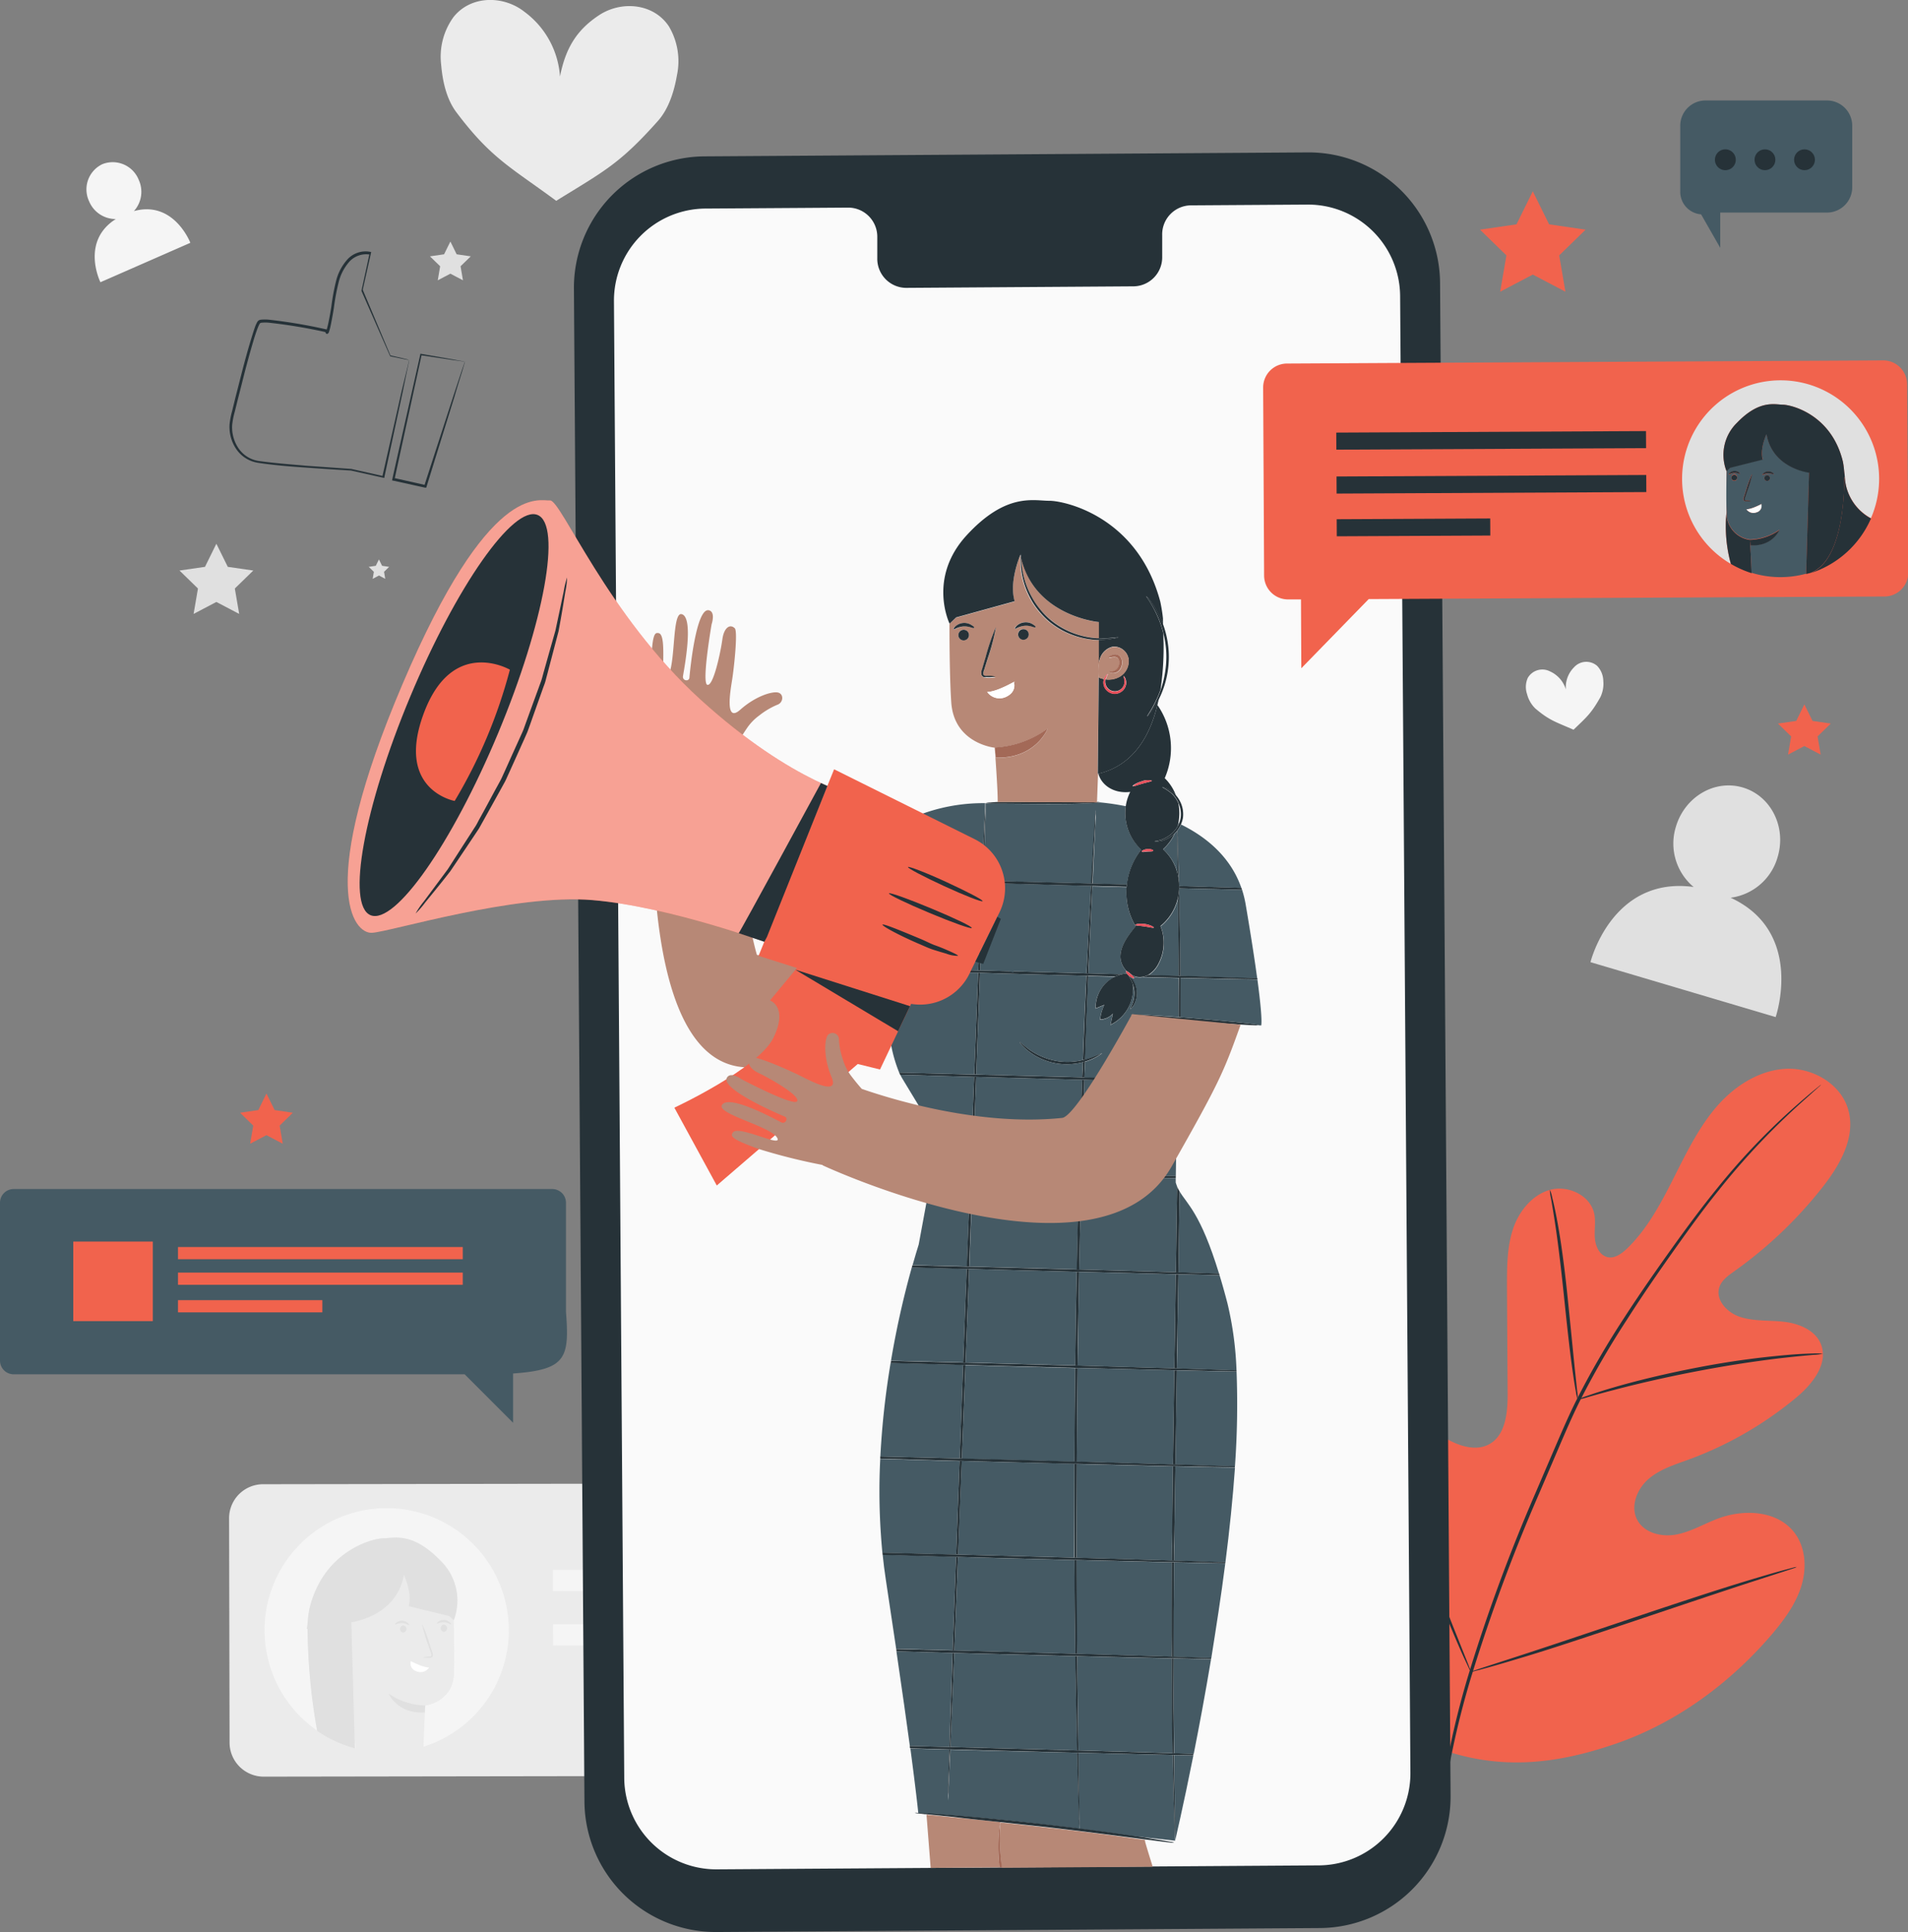 <svg xmlns="http://www.w3.org/2000/svg" viewBox="0 0 398.94 403.89"><rect x="0" y="0" width="398.94" height="403.89" fill="#808080" stroke="none"/><defs><style>.cls-1{fill:#ebebeb;}.cls-2{fill:#f5f5f5;}.cls-3{fill:#e0e0e0;}.cls-13,.cls-4{fill:#fff;}.cls-5{fill:#f1634d;}.cls-6{fill:#263238;}.cls-7{fill:#455a64;}.cls-8{fill:#fafafa;}.cls-9{fill:none;}.cls-10{fill:#b78876;}.cls-11{fill:#a36957;}.cls-12{fill:#e8505b;}.cls-13{opacity:0.4;}</style></defs><g id="Capa_2" data-name="Capa 2"><g id="Background_Complete" data-name="Background Complete"><path class="cls-1" d="M139.85,5.5c-3.21-4.83-9.93-5.4-14.6-2.32s-7,6.89-8.16,12.81A18.38,18.38,0,0,0,109.7,2.5C105.29-1,98.49-1,94.85,3.53a14.1,14.1,0,0,0-2.61,10c.3,3.53,1.14,7.22,3.17,9.92,7.25,9.65,11.35,11.49,20.89,18.53,10-6.18,13.25-7.7,21.25-16.68,2.25-2.52,3.4-6.12,4-9.61A14.24,14.24,0,0,0,139.85,5.5Z"></path><path class="cls-2" d="M28,44.13a6,6,0,0,0,1-6.55,5.86,5.86,0,0,0-7.6-3.26,5.84,5.84,0,0,0-2.76,7.78,6,6,0,0,0,5.57,3.69C16.77,50.51,21,59,21,59L39.8,50.76S36.37,41.83,28,44.13Z"></path><path class="cls-3" d="M361.86,187.67a11.81,11.81,0,0,0,9.83-8.53c1.86-6.27-1.4-12.76-7.28-14.51s-12.14,1.93-14,8.2a11.84,11.84,0,0,0,3.7,12.59c-17.11-2.31-21.56,15.72-21.56,15.72l38.72,11.48S377.4,194.86,361.86,187.67Z"></path><path class="cls-1" d="M214.71,317.15a7.1,7.1,0,0,0-7.12-7.1L55,310.28a7.11,7.11,0,0,0-7.1,7.12L48,364.31a7.13,7.13,0,0,0,7.12,7.1l132.55-.2L205.25,389l0-17.83h2.45a7.11,7.11,0,0,0,7.1-7.12Z"></path><path class="cls-2" d="M74.24,365.46l.16.05-.3-5Z"></path><path class="cls-2" d="M80.81,315.28a25.52,25.52,0,0,0-14.46,46.53,124.76,124.76,0,0,1-2-21.28l-.13,0c0-.41.11-1,.17-1.7h0a23.5,23.5,0,0,1,.31-2.39c2.9-12.33,13.36-14.82,15.44-14.86,2.23,0,6.1-1.37,11.9,4.59a11.59,11.59,0,0,1,2.81,12.53l0,0c.11,4,.18,8.44.07,11.21-.24,5.89-6,6.62-6,6.62s-.28,5.06-.36,8.62a25.53,25.53,0,0,0-7.72-49.87Z"></path><path class="cls-1" d="M88.8,358c-5.75.35-7.55-3.93-7.55-3.93a14,14,0,0,0,7.64,2.48s5.77-.73,6-6.62c.11-2.77,0-7.25-.07-11.21l-1-.87-8.43-2.06c.62-2.34-.41-5.2-1-6.53l0-.05c-1.51,8.84-11,9.93-11,9.93l.64,21.39.3,5a26.09,26.09,0,0,0,6.48.82,25.72,25.72,0,0,0,7.65-1.18c.08-3.56.36-8.62.36-8.62ZM84.35,341.3a.76.76,0,0,1,0-1.51.76.76,0,0,1,0,1.51Zm8.5-.16a.76.76,0,0,1,0-1.51.76.76,0,0,1,0,1.51ZM91.68,339a1.94,1.94,0,0,1,1.17-.34,2,2,0,0,1,1.14.44c.24.21.32.4.28.45s-.65-.37-1.44-.4-1.37.38-1.46.27S91.43,339.18,91.68,339Zm-3.45.44a29.82,29.82,0,0,1,1.6,4.24c.19.59.37,1.15.55,1.68a1.34,1.34,0,0,1,.09.85.54.54,0,0,1-.34.31,1.42,1.42,0,0,1-.34,0,4.45,4.45,0,0,1-1.3-.05,5.18,5.18,0,0,1,1.29-.19c.2,0,.39-.05.43-.2a1.16,1.16,0,0,0-.13-.65l-.57-1.67A29.47,29.47,0,0,1,88.23,339.43Zm1.51,9.16a2.17,2.17,0,0,1-2.61.81,1.72,1.72,0,0,1-1.24-2.09C85.09,346.78,88.13,348.62,89.74,348.59Zm-6.81-9.43a1.85,1.85,0,0,1,1.17-.34,1.89,1.89,0,0,1,1.14.44c.24.21.32.4.27.44s-.64-.36-1.43-.39-1.38.37-1.46.27S82.67,339.35,82.93,339.16Z"></path><path class="cls-3" d="M92.82,339.63a.76.76,0,0,0,0,1.51.76.76,0,0,0,0-1.51Z"></path><path class="cls-3" d="M92.83,339.14c.79,0,1.34.5,1.44.4s0-.24-.28-.45a2,2,0,0,0-1.14-.44,1.94,1.94,0,0,0-1.17.34c-.25.19-.35.37-.31.42S92,339.1,92.83,339.14Z"></path><path class="cls-3" d="M84.32,339.79a.76.76,0,0,0,0,1.51.76.76,0,0,0,0-1.51Z"></path><path class="cls-3" d="M84.08,339.31c.79,0,1.34.49,1.43.39s0-.23-.27-.44a1.89,1.89,0,0,0-1.14-.44,1.85,1.85,0,0,0-1.17.34c-.26.19-.36.37-.31.42S83.29,339.27,84.08,339.31Z"></path><path class="cls-3" d="M90.08,345.45a1.16,1.16,0,0,1,.13.65c0,.15-.23.18-.43.2a5.18,5.18,0,0,0-1.29.19,4.45,4.45,0,0,0,1.3.05,1.42,1.42,0,0,0,.34,0,.54.54,0,0,0,.34-.31,1.34,1.34,0,0,0-.09-.85c-.18-.53-.36-1.09-.55-1.68a29.82,29.82,0,0,0-1.6-4.24,29.47,29.47,0,0,0,1.28,4.35Z"></path><path class="cls-4" d="M87.13,349.4a2.17,2.17,0,0,0,2.61-.81c-1.61,0-4.65-1.81-3.85-1.28A1.72,1.72,0,0,0,87.13,349.4Z"></path><path class="cls-3" d="M81.25,354.05s1.8,4.28,7.55,3.93l.09-1.45A14,14,0,0,1,81.25,354.05Z"></path><path class="cls-3" d="M73.46,339.12s9.44-1.09,11-9.93l0,.05c.58,1.33,1.61,4.19,1,6.53l8.43,2.06,1,.87,0,0A11.59,11.59,0,0,0,92,326.19c-5.8-6-9.67-4.63-11.9-4.59-2.08,0-12.54,2.53-15.44,14.86a23.5,23.5,0,0,0-.31,2.39h0c-.06.66-.12,1.29-.17,1.7l.13,0a124.76,124.76,0,0,0,2,21.28,25.27,25.27,0,0,0,7.89,3.65l-.14-4.95Z"></path><rect class="cls-2" x="115.64" y="328.12" width="80.21" height="4.42" transform="translate(311.98 660.43) rotate(179.91)"></rect><rect class="cls-2" x="115.65" y="339.49" width="80.21" height="4.42" transform="translate(312.03 683.16) rotate(179.91)"></rect><rect class="cls-2" x="156.13" y="350.51" width="39.76" height="4.42" transform="translate(352.54 705.18) rotate(179.91)"></rect><path class="cls-2" d="M333.94,139.2a3.45,3.45,0,0,0-4.82.29,5.87,5.87,0,0,0-1.71,4.66,6.06,6.06,0,0,0-3.31-3.79,3.51,3.51,0,0,0-4.67,1.38,4.63,4.63,0,0,0-.14,3.36,6.39,6.39,0,0,0,1.72,3c3,2.57,4.43,2.87,8,4.45,2.78-2.68,3.69-3.39,5.62-6.83a6.38,6.38,0,0,0,.6-3.35A4.64,4.64,0,0,0,333.94,139.2Z"></path><polygon class="cls-3" points="94.17 50.49 95.48 53.16 98.43 53.59 96.3 55.66 96.8 58.6 94.17 57.21 91.53 58.6 92.03 55.66 89.9 53.59 92.85 53.16 94.17 50.49"></polygon><polygon class="cls-3" points="45.24 113.67 47.63 118.5 52.96 119.27 49.1 123.03 50.01 128.34 45.24 125.84 40.48 128.34 41.39 123.03 37.53 119.27 42.86 118.5 45.24 113.67"></polygon><polygon class="cls-3" points="79.23 116.95 79.89 118.28 81.36 118.5 80.3 119.54 80.55 121.01 79.23 120.31 77.92 121.01 78.17 119.54 77.1 118.5 78.57 118.28 79.23 116.95"></polygon></g><g id="Plant"><path class="cls-5" d="M300.73,365.52c-20.6-14.39-25.27-41.1-24.46-65.11.14-4-.3-8.23,1.6-11.75s6.36-5.92,9.95-4.23c3,1.4,4.27,4.86,5.94,7.73a23.32,23.32,0,0,0,9.4,9c2.55,1.33,5.71,2.14,8.23.75,3.45-1.91,3.86-6.69,3.84-10.67q-.08-11.15-.14-22.29c0-4,0-8.06,1.2-11.84s4-7.3,7.77-8.36,8.48,1.12,9.28,5c.34,1.62,0,3.3.12,5s.88,3.48,2.45,4,3.19-.67,4.38-1.83c4.11-4,6.9-9.21,9.51-14.37S355,236,358.68,231.63s8.9-7.86,14.61-8.19,11.79,3.2,13.23,8.81-1.83,11.32-5.4,15.87a88.91,88.91,0,0,1-18.53,17.66c-1.25.89-2.62,1.85-3.1,3.33-.86,2.66,1.66,5.3,4.28,6.17,3,1,6.2.68,9.3,1.05s6.48,1.73,7.66,4.67c1.63,4.08-1.78,8.35-5.13,11.14a76.22,76.22,0,0,1-22.56,13c-2.93,1.07-6,2-8.38,4.07s-3.8,5.65-2.37,8.45,5.1,3.71,8.17,3.14,5.82-2.24,8.75-3.34c5.48-2.07,12.55-1.69,16.06,3.05,2.31,3.11,2.51,7.44,1.34,11.15s-3.53,6.91-6,9.85c-8.78,10.3-20,18.6-32.73,23s-24.48,5.6-37.11,1"></path><path class="cls-6" d="M300.41,383.33a174.84,174.84,0,0,1,6.52-32.86A358.12,358.12,0,0,1,321.1,312q2.14-5,4.24-9.89c1.4-3.24,2.78-6.45,4.33-9.52a180.41,180.41,0,0,1,9.91-17.08c3.42-5.28,6.85-10.17,10.1-14.71s6.37-8.72,9.37-12.4a140.3,140.3,0,0,1,15.43-16.32c2-1.78,3.54-3.1,4.62-4l1.23-1a3.11,3.11,0,0,1,.43-.32,2.44,2.44,0,0,1-.39.38l-1.18,1.05c-1,.93-2.58,2.29-4.52,4.1a150.24,150.24,0,0,0-15.22,16.43c-3,3.69-6.05,7.88-9.28,12.43s-6.63,9.45-10,14.73a180.49,180.49,0,0,0-9.84,17c-1.53,3.05-2.9,6.24-4.3,9.49l-4.23,9.89a364.28,364.28,0,0,0-14.21,38.36,177.76,177.76,0,0,0-6.64,32.71"></path><path class="cls-6" d="M329.88,292.58a8.74,8.74,0,0,1-.39-1.7c-.21-1.11-.46-2.71-.74-4.69-.56-4-1.15-9.48-1.78-15.56s-1.3-11.56-1.92-15.51c-.31-2-.57-3.57-.77-4.67a7.81,7.81,0,0,1-.22-1.73,7.47,7.47,0,0,1,.5,1.67c.28,1.08.63,2.67,1,4.64.75,3.94,1.51,9.44,2.14,15.52s1.15,11.43,1.57,15.57c.2,1.87.37,3.45.5,4.71A7.93,7.93,0,0,1,329.88,292.58Z"></path><path class="cls-6" d="M381.13,283a11.45,11.45,0,0,1-2,.24c-1.32.12-3.22.28-5.57.55-4.69.51-11.15,1.43-18.23,2.77s-13.44,2.84-18,4.05c-2.29.59-4.13,1.12-5.4,1.48a12,12,0,0,1-2,.49,11.29,11.29,0,0,1,1.92-.77c1.25-.44,3.07-1.05,5.35-1.71,4.54-1.34,10.9-2.92,18-4.27a179.09,179.09,0,0,1,18.33-2.56c2.35-.21,4.27-.29,5.59-.32A10.64,10.64,0,0,1,381.13,283Z"></path><path class="cls-6" d="M307.56,349.53a2.39,2.39,0,0,1-.36-.63c-.23-.5-.52-1.11-.87-1.85-.76-1.61-1.79-4-3-6.91-2.47-5.88-5.63-14.09-9-23.21s-6.44-17.35-8.79-23.27l-2.8-7-.75-1.91a2.67,2.67,0,0,1-.22-.69,2.24,2.24,0,0,1,.35.63l.88,1.85c.75,1.61,1.78,4,3,6.91,2.47,5.87,5.63,14.09,9,23.21s6.44,17.35,8.79,23.27l2.8,7,.75,1.91A3.3,3.3,0,0,1,307.56,349.53Z"></path><path class="cls-6" d="M375.66,327.58a3,3,0,0,1-.67.28l-2,.66-7.3,2.36c-6.15,2-14.63,4.86-24,8s-17.87,6-24.07,7.82c-3.1.94-5.62,1.67-7.37,2.14l-2,.53a2.74,2.74,0,0,1-.71.14,2.34,2.34,0,0,1,.67-.28l2-.66,7.29-2.37c6.16-2,14.63-4.85,24-8s17.87-5.95,24.07-7.82c3.1-.93,5.62-1.67,7.37-2.14l2-.53A2.44,2.44,0,0,1,375.66,327.58Z"></path></g><g id="Icons"><path class="cls-7" d="M387.28,26.26V39.15a5.29,5.29,0,0,1-5.3,5.29h-22.3v7.37l-4-7h0a4.72,4.72,0,0,1-4.36-4.7V26.26A5.29,5.29,0,0,1,356.61,21H382A5.29,5.29,0,0,1,387.28,26.26Z"></path><circle class="cls-6" cx="377.3" cy="33.4" r="2.18"></circle><circle class="cls-6" cx="369.03" cy="33.4" r="2.18"></circle><path class="cls-6" d="M358.57,33.4a2.18,2.18,0,1,0,2.18-2.18A2.18,2.18,0,0,0,358.57,33.4Z"></path><path class="cls-6" d="M85.56,75.25a2,2,0,0,1-.07.42c-.06.31-.15.73-.26,1.26-.24,1.15-.58,2.78-1,4.87-.92,4.28-2.24,10.39-3.85,17.89l0,.19-.19,0L73.4,98.37h0c-3-.18-6-.38-9.28-.61s-6.61-.47-10.09-1A6.72,6.72,0,0,1,49.48,94,8.25,8.25,0,0,1,48,88.69a15.72,15.72,0,0,1,.54-2.78c.22-.91.45-1.83.67-2.75.47-1.83.94-3.69,1.42-5.56.56-2.15,1.14-4.28,1.77-6.37.31-1,.63-2.08,1-3.09.09-.25.23-.51.35-.76a1.42,1.42,0,0,1,.34-.4,1.46,1.46,0,0,1,.48-.15,9,9,0,0,1,1.64,0,109.67,109.67,0,0,1,12.12,2.05l.17,0,0,.19a.68.68,0,0,0,0,.14v0s0,0-.13-.08-.15.07-.15,0l0,0s0-.09.06-.15a6.55,6.55,0,0,0,.19-.67c.12-.46.22-.93.31-1.4.19-.94.35-1.88.5-2.8a45.13,45.13,0,0,1,1-5.42,10.53,10.53,0,0,1,2.5-4.61,5.17,5.17,0,0,1,4.65-1.43l.19.05-.05.19c-.63,2.82-1.21,5.39-1.74,7.76v-.11l5.79,13.74-.06,0,3,.7.7.18.22.06a1.15,1.15,0,0,1-.25,0l-.73-.14-2.92-.6h0l0,0-6-13.66,0,0v-.06c.52-2.37,1.08-4.94,1.69-7.77l.14.24a4.78,4.78,0,0,0-4.25,1.35,10.07,10.07,0,0,0-2.35,4.43,45.51,45.51,0,0,0-1,5.36c-.15.93-.31,1.87-.5,2.82-.09.47-.19,1-.3,1.43-.07.24-.13.48-.22.73,0,.06,0,.12-.08.19a.62.62,0,0,1-.08.12.32.32,0,0,1-.28.14c-.24-.06-.22-.16-.26-.21a1.12,1.12,0,0,1-.05-.13l0-.22.19.22a110.68,110.68,0,0,0-12-2,8.66,8.66,0,0,0-1.53,0,1,1,0,0,0-.29.08,1.92,1.92,0,0,0-.16.21,7.45,7.45,0,0,0-.32.7c-.39,1-.71,2-1,3-.62,2.08-1.19,4.2-1.76,6.35q-.7,2.8-1.41,5.56c-.23.92-.45,1.83-.68,2.74a16.6,16.6,0,0,0-.53,2.69,7.82,7.82,0,0,0,1.37,5,6.23,6.23,0,0,0,4.26,2.59c3.43.48,6.82.71,10,1l9.27.65h0l6.71,1.51-.23.15c1.68-7.43,3.06-13.5,4-17.73L85.14,77c.13-.55.23-1,.3-1.29A4,4,0,0,1,85.56,75.25Z"></path><path class="cls-6" d="M97.17,75.58a4.3,4.3,0,0,1-.67-.07l-1.84-.25-6.69-1,.2-.13c-1.36,6.24-3.32,15.22-5.49,25.19l-.19.89-.2-.31L89,101.41l-.3.17c2.39-7.39,4.49-13.84,6-18.51l1.81-5.47c.21-.61.38-1.1.51-1.49a3.7,3.7,0,0,1,.2-.53,2.91,2.91,0,0,1-.13.49l-.42,1.44c-.41,1.34-1,3.18-1.66,5.46-1.47,4.73-3.5,11.27-5.82,18.76l-.07.22-.23,0-6.66-1.47-.26-.05.06-.26.19-.88c2.24-10,4.25-18.92,5.65-25.16l0-.16.16,0,6.78,1.19,1.78.33A3.88,3.88,0,0,1,97.17,75.58Z"></path></g><g id="Stars"><polygon class="cls-5" points="320.49 39.99 323.9 46.9 331.53 48.01 326.01 53.39 327.31 60.98 320.49 57.4 313.67 60.98 314.97 53.39 309.45 48.01 317.08 46.9 320.49 39.99"></polygon><polygon class="cls-5" points="377.27 147.25 378.98 150.71 382.79 151.26 380.03 153.95 380.68 157.75 377.27 155.96 373.86 157.75 374.51 153.95 371.75 151.26 375.57 150.71 377.27 147.25"></polygon><polygon class="cls-5" points="55.71 228.6 57.42 232.06 61.23 232.62 58.47 235.31 59.12 239.1 55.71 237.31 52.3 239.1 52.95 235.31 50.2 232.62 54.01 232.06 55.71 228.6"></polygon></g><g id="Character"><path class="cls-6" d="M276,403.06l-126.14.83A27.47,27.47,0,0,1,122.2,376.6L120,60.36a27.47,27.47,0,0,1,27.29-27.67l126.15-.83A27.48,27.48,0,0,1,301.1,59.14l2.2,316.25A27.49,27.49,0,0,1,276,403.06Z"></path><path class="cls-8" d="M273.38,42.77l-24.46.16A6.07,6.07,0,0,0,243,49.18l0,4.44a6.07,6.07,0,0,1-5.9,6.24l-47.67.32a6.08,6.08,0,0,1-6-6.17l0-4.44a6.09,6.09,0,0,0-6-6.17l-8.6.06-21.4.14A19.25,19.25,0,0,0,128.37,63l2.15,308.68a19.24,19.24,0,0,0,19.37,19.11l125.89-.83a19.25,19.25,0,0,0,19.12-19.38L292.75,61.88A19.25,19.25,0,0,0,273.38,42.77Z"></path><path class="cls-9" d="M236.32,165.55c-3.58.42-6.06-1.53-6.66-3.81l-.07,0-.22,5.91a2,2,0,0,1,.63.07h0a51,51,0,0,1,5.38.8A9.73,9.73,0,0,1,236.32,165.55Z"></path><path class="cls-9" d="M246.84,170.9a5.56,5.56,0,0,0-.43-3l0-.07a10.47,10.47,0,0,1,0,4.21l.14,0A5.12,5.12,0,0,0,246.84,170.9Z"></path><path class="cls-9" d="M243.25,132.5l0,.6a59.08,59.08,0,0,1-.6,11.05,21.2,21.2,0,0,0,1.17-7A20.06,20.06,0,0,0,243.25,132.5Z"></path><path class="cls-10" d="M237.64,384l1.77.26v-.1l-2.52-.28Z"></path><path class="cls-10" d="M209,390.38c0-.24-.06-.51-.08-.74a37.93,37.93,0,0,1-.07-6.43,16.39,16.39,0,0,1,.2-1.74c.05-.29.09-.48.11-.56-3.74-.4-7.12-.74-9.88-1l-5.56-.56.87,11.14Z"></path><path class="cls-10" d="M218.43,382c-3.26-.38-6.38-.72-9.28-1,0,.19-.06,1-.09,2.3a46.46,46.46,0,0,0,.29,6.37c0,.25.08.53.11.79l31.56-.21c-.94-3-1.51-4.89-1.6-5.3a2.28,2.28,0,0,1,0-.31l-1.81-.24C232.69,383.68,225.92,382.81,218.43,382Z"></path><path class="cls-11" d="M209.06,383.22c0-1.31.11-2.11.09-2.3h0c0,.08-.06.27-.11.56a16.39,16.39,0,0,0-.2,1.74,37.93,37.93,0,0,0,.07,6.43c0,.23.06.5.08.74h.51c0-.26-.08-.54-.11-.79A46.46,46.46,0,0,1,209.06,383.22Z"></path><path class="cls-10" d="M169.46,202.06l-5.07-5.77.49-.49c-3.68,2.83-6.42,4.56-6.67,3.66-4.43-16.17-3.89-37-3.47-45,.43-.7.91-1.46,1.49-2.31a10.64,10.64,0,0,1,2.47-2.54,16.24,16.24,0,0,1,3.78-2.26c1.29-.41,1.46-2.15.31-2.54s-4.74.65-8,3.55-2.1-3.8-1.71-6.25,1.22-10.07.56-10.76c-1-1-2.27-.15-2.6,2.3s-1.83,9.75-3.12,9.52.87-12.67.87-12.67.89-2.6-.59-2.92c-2.66-.57-3.95,12.8-4.05,14.07-.06.89-1.47.69-1.35-.26s2.42-12.37-.28-13c-2.08-.47-1.17,11-3,13.12s.2-8.78-1.8-9.15c-.75-.13-1.33-.13-1.57,6.28a140.72,140.72,0,0,0,1,15.42c-1.27,17.61-3.21,71.47,21,69,9.93-1,17.12-4.46,22.3-8.49l-10.79-12.25Z"></path><path class="cls-7" d="M225.64,265.39c7.47.21,14.33.4,20.21.58.09-6.15.18-12.15.27-17.94a8,8,0,0,1-.29-.83v-.9c-5.82-.13-12.5-.3-19.73-.48C225.94,252.12,225.78,258.66,225.64,265.39Z"></path><path class="cls-7" d="M215,245.53l-11.6-.32c-.23,6.31-.47,12.85-.72,19.56l10.69.28,11.79.32q.19-10.1.48-19.56Z"></path><path class="cls-7" d="M245,346.69c-5.49-.11-12.22-.27-19.76-.46,0,1.72,0,3.4.05,5,.08,5.54.15,10.46.21,14.69,7.49.21,14.2.41,19.7.58-.05-3.76-.14-8-.16-12.75C245,351.52,245,349.15,245,346.69Z"></path><path class="cls-7" d="M245.62,376.47c0,2.67.06,4.74.08,6.18,0,.69,0,1.22,0,1.6s0,.55,0,.55,1.68-7.06,3.82-17.82l-4-.08C245.51,370.62,245.57,373.84,245.62,376.47Z"></path><path class="cls-7" d="M245.4,353.77c0,4.72.06,9,.09,12.76l4.1.14c1.14-5.74,2.41-12.51,3.63-19.81l-7.83-.16C245.39,349.15,245.39,351.52,245.4,353.77Z"></path><path class="cls-7" d="M245.6,382.65c0-1.43-.11-3.51-.19-6.17s-.16-5.86-.21-9.59l-19.71-.46c0,2.91.08,5.48.11,7.66,0,2.68.07,4.77.09,6.21,0,.69,0,1.23,0,1.62,0,.17,0,.3,0,.39,4.25.54,8.06,1.07,11.19,1.53l2.52.28,6.29.68s0-.18,0-.55S245.63,383.34,245.6,382.65Z"></path><path class="cls-7" d="M254.89,266.26c-3.87-12.67-6.71-14.56-8.26-17.21-.07,5.48-.15,11.14-.24,16.94Z"></path><path class="cls-7" d="M224.8,286l-13.13-.34-9.8-.27c-.26,6.74-.52,13.28-.76,19.56l8.92.23,14.62.4C224.67,299.23,224.72,292.69,224.8,286Z"></path><path class="cls-7" d="M246.18,278.87c0,2.42-.07,4.82-.11,7.21,5,.15,9.29.29,12.47.4a71,71,0,0,0-1.89-14c-.57-2.19-1.12-4.14-1.66-5.9l-8.61-.19Q246.29,272.54,246.18,278.87Z"></path><path class="cls-7" d="M225.12,265.88l-11.8-.31-10.69-.29q-.12,3.23-.24,6.49-.25,6.64-.5,13.07l9.8.26,13.11.35q.06-4.72.13-9.58Q225,270.82,225.12,265.88Z"></path><path class="cls-7" d="M245.53,286.46c-5.83-.13-12.7-.3-20.22-.49-.08,6.73-.13,13.28-.16,19.59,7.52.21,14.35.41,20.09.59C245.32,299.8,245.42,293.22,245.53,286.46Z"></path><path class="cls-7" d="M245.84,266.39l-20.21-.5q-.09,4.94-.18,10c0,3.24-.09,6.43-.13,9.59l20.22.59q.06-3.57.12-7.2Q245.75,272.53,245.84,266.39Z"></path><path class="cls-7" d="M246.24,175.07c0,1.43.1,3.51.18,6.17,0,.92.06,1.93.09,3,0,.33,0,.67.05,1l13,.39c-2.24-6.44-7.24-10.61-12.62-13.27a6.1,6.1,0,0,1-.76,1.27C246.19,174,246.21,174.47,246.24,175.07Z"></path><path class="cls-7" d="M246.13,175.07c0-.56,0-1,0-1.37a2.23,2.23,0,0,1-.19.24l-.29.29a10,10,0,0,1-2.45,3.32,10.16,10.16,0,0,1,3.06,5.17c0-.5,0-1,0-1.48C246.18,178.58,246.15,176.5,246.13,175.07Z"></path><path class="cls-7" d="M204.52,203.38l-17.39-.49q-.34,2.94-.7,6c-.2,1.81-.4,3.6-.59,5.36a30.07,30.07,0,0,0,2.18,10l15.68.38C204,217,204.27,209.84,204.52,203.38Z"></path><path class="cls-7" d="M227.57,203.49l7,.2a7.62,7.62,0,0,1,1.05-.16c-.16-.24-.23-.43-.16-.48s.08,0,.14,0a4.41,4.41,0,0,1-1.33-3c0-2.37,1.64-4.47,3.19-6.4a13.76,13.76,0,0,1-1.9-8.18l-7.15-.19c-.2,4.36-.44,9.49-.71,15.3C227.65,201.5,227.61,202.49,227.57,203.49Z"></path><path class="cls-7" d="M216.63,225.48l-12.53-.34c-.22,6.2-.46,12.74-.71,19.56L215,245l10.63.29c.2-6.84.41-13.38.64-19.56Z"></path><path class="cls-7" d="M246.35,172.06a6,6,0,0,1-.17.67,5.38,5.38,0,0,0,.31-.64Z"></path><path class="cls-7" d="M221.33,222.38a13.14,13.14,0,0,1-6.2-2.57,9.72,9.72,0,0,1-1.5-1.38,2.15,2.15,0,0,1-.45-.6c.07-.06.78.73,2.17,1.69a14.2,14.2,0,0,0,6.05,2.35,13.84,13.84,0,0,0,5-.27c.24-6.32.49-12.22.74-17.61L215,203.67l-10.1-.27c-.23,6.45-.5,13.57-.78,21.23l12.52.33,9.64.26c0-1.07.08-2.12.12-3.16A13.37,13.37,0,0,1,221.33,222.38Z"></path><path class="cls-7" d="M246.55,185.89c0,1.58.06,3.28.09,5.12.05,3.8.14,8.14.16,12.93v.11c6.79.2,12.32.38,16.07.52-.49-3.64-1.25-8.63-2.41-15.46a22.3,22.3,0,0,0-.76-3.1l-13.14-.31C246.56,185.77,246.55,185.83,246.55,185.89Z"></path><path class="cls-7" d="M246.44,212.62c0-2.84,0-5.57,0-8.16l-7.62-.18a3.39,3.39,0,0,1-1,0l-.76,0c.07.09.11.16.08.21s-.26,0-.54-.09a1.21,1.21,0,0,1,0,.18,2.66,2.66,0,0,1,.27.35,5,5,0,0,1,.81,2.53,5,5,0,0,1-.59,2.6,2.9,2.9,0,0,1-.47.66c-.14.14-.22.2-.25.18s0-.13.08-.3.19-.4.31-.69a6.18,6.18,0,0,0,.4-2.42,6,6,0,0,0-.33-1.7,8.36,8.36,0,0,1-4.66,8.49l.5-2.34a3.67,3.67,0,0,1-2.68,1.23,9.62,9.62,0,0,1,.88-3.05l-1.81.73a7.23,7.23,0,0,1,1.94-5.09,7.07,7.07,0,0,1,2.21-1.57l-5.7-.14c-.22,5.35-.45,11.21-.67,17.49l1-.3c1.59-.56,2.49-1.14,2.53-1.06s-.18.2-.58.46a11,11,0,0,1-1.82.94,11.34,11.34,0,0,1-1.13.4c0,1.09-.08,2.19-.11,3.31,7,.19,13.6.38,19.37.55l.17-12.67h0c-5.68-.51-9.85-1-9.84-1.08S240.72,212.17,246.44,212.62Z"></path><path class="cls-7" d="M246.85,212.66l3,.24c7.38.62,13.35,1.24,13.34,1.38a2.41,2.41,0,0,1-.76,0l1.26.1s.41-.72-.78-9.6c-3.76-.06-9.3-.18-16.11-.33C246.83,207.07,246.84,209.8,246.85,212.66Z"></path><path class="cls-7" d="M204.92,202.88l10.09.27,12.17.33c0-1,.1-2,.14-3,.28-5.81.55-10.94.79-15.29l-4.56-.12-18-.49c-.13,3.77-.28,8.06-.44,12.8C205.06,199.18,205,201,204.92,202.88Z"></path><path class="cls-7" d="M189.46,183.74c4.67.11,10,.23,15.84.38.15-3.57.28-6.68.39-9.24s.21-4.7.28-6.12l0-.86a37.51,37.51,0,0,0-14.89,2.91c-.27,2.08-.61,4.77-1,8C189.9,180.32,189.68,182,189.46,183.74Z"></path><path class="cls-7" d="M203.68,225.13l-15.44-.45a8.68,8.68,0,0,0,.46.85l7.48,12.36-1.22,6.6,8,.2C203.19,237.87,203.44,231.33,203.68,225.13Z"></path><path class="cls-7" d="M226.12,245.31c7.23.2,13.91.39,19.73.57l.26-19.65-19.39-.48C226.51,231.93,226.31,238.47,226.12,245.31Z"></path><path class="cls-7" d="M201.87,271.75q.13-3.27.25-6.48l-11.47-.33a188.2,188.2,0,0,0-4.35,19.51l15.09.38Q201.63,278.4,201.87,271.75Z"></path><path class="cls-7" d="M235.38,168.54a51,51,0,0,0-5.38-.8,3.75,3.75,0,0,1-.94.12c-.6,0-1.48.09-2.57.13-2.16.07-5.16.1-8.47.09l-8.47-.06c-2,0-3.23,0-3.46-.09,0,.24,0,.52,0,.83,0,1.42-.1,3.48-.18,6.13s-.19,5.66-.32,9.24l18,.46,4.57.12c.15-2.65.29-5,.41-7,.17-2.68.3-4.76.39-6.2,0-.69.09-1.23.11-1.61s.06-.55.06-.55,0,.19,0,.55,0,.92-.07,1.62c-.06,1.44-.16,3.52-.29,6.2-.09,2-.2,4.36-.32,7l7.19.2a14.23,14.23,0,0,1,3-7.3A10.46,10.46,0,0,1,235.38,168.54Z"></path><path class="cls-7" d="M246.43,204c0-4.8-.05-9.13-.08-12.94,0-1.19,0-2.32,0-3.4a10.58,10.58,0,0,1-3.67,6,9.36,9.36,0,0,1-.47,7.95,5.63,5.63,0,0,1-2.08,2.25l6.33.19Z"></path><path class="cls-7" d="M199.26,379.53c4.93.39,11.73,1,19.23,1.9,2.49.29,4.9.58,7.19.87,0-.09,0-.21,0-.38,0-.39,0-.92-.06-1.62,0-1.44-.11-3.53-.19-6.21-.07-2.17-.13-4.75-.2-7.67L207.42,366l-8.72-.24c0,1-.08,2-.12,2.91-.12,2.64-.22,4.7-.28,6.12,0,.69-.07,1.22-.09,1.6s0,.54,0,.54a4.64,4.64,0,0,1,0-.55c0-.37,0-.91,0-1.59.05-1.42.11-3.48.19-6.13,0-.89.06-1.88.1-2.9l-8.15-.23C191.66,375.42,192,379,192,379l1.06.11.36,0C194.8,379.18,196.8,379.33,199.26,379.53Z"></path><path class="cls-7" d="M202.9,245.2l-8-.23-2.81,15.2c-.34,1.08-.78,2.54-1.28,4.3l11.36.29C202.4,258.05,202.66,251.51,202.9,245.2Z"></path><path class="cls-7" d="M245.49,326.62c-.06,7.06-.1,13.68-.1,19.72l7.88.27c1-6.31,2.06-13,2.92-19.77C253.48,326.79,249.85,326.72,245.49,326.62Z"></path><path class="cls-7" d="M198.49,365.21c.17-5,.39-11.48.65-19.12l0-.54-11.71-.33c1.23,8.35,2.14,14.83,2.81,19.78Z"></path><path class="cls-7" d="M245,326.61c-5.62-.12-12.39-.28-19.91-.47,0,7.05,0,13.61.11,19.6l19.76.59C245,340.29,245,333.67,245,326.61Z"></path><path class="cls-7" d="M199.92,325c.22-6.14.47-12.69.72-19.55l-16.59-.47a133.86,133.86,0,0,0,.45,19.64Z"></path><path class="cls-7" d="M199.18,345c.22-5.89.46-12.45.72-19.55L184.55,325c.18,1.73.39,3.46.66,5.19.81,5.37,1.53,10.17,2.17,14.5Z"></path><path class="cls-7" d="M208.37,325.71l-8.06-.22c-.27,7.1-.53,13.66-.76,19.55l7.18.19,18.1.5c-.08-6-.14-12.55-.17-19.6Z"></path><path class="cls-7" d="M224.84,346.22l-18.12-.47-7.19-.19c0,.18,0,.36,0,.54-.31,7.64-.58,14.09-.79,19.11l8.71.23,17.76.49c-.09-4.22-.19-9.13-.28-14.68C224.89,349.63,224.86,347.94,224.84,346.22Z"></path><path class="cls-7" d="M246.06,286.47c-.1,6.76-.2,13.34-.29,19.69,5.17.16,9.42.3,12.44.42a181.53,181.53,0,0,0,.34-19.85C255.37,286.68,251.12,286.59,246.06,286.47Z"></path><path class="cls-7" d="M245.76,306.55c-.07,4.65-.14,9.18-.2,13.55,0,2.09,0,4.13-.06,6.15l10.72.36c.85-6.64,1.54-13.34,2-19.81C255.17,306.75,250.93,306.66,245.76,306.55Z"></path><path class="cls-7" d="M224.64,306,210,305.66l-8.93-.24c-.27,6.86-.52,13.41-.76,19.55l8,.22,16.27.44C224.63,319.44,224.62,312.88,224.64,306Z"></path><path class="cls-7" d="M200.66,304.9c.23-6.28.47-12.82.71-19.56l-15.15-.43a172.49,172.49,0,0,0-2.15,19.57Z"></path><path class="cls-7" d="M245.23,306.54c-5.73-.13-12.56-.29-20.09-.48,0,6.84,0,13.39,0,19.59,7.53.21,14.3.41,19.92.59,0-2,0-4.06.05-6.15C245.12,315.72,245.17,311.19,245.23,306.54Z"></path><path class="cls-7" d="M189,183.73c.24-1.77.47-3.45.69-5,.44-3.14.83-5.78,1.14-7.82a27.25,27.25,0,0,0-9.6,7q-2.61,3-4.9,5.54Z"></path><path class="cls-7" d="M185.92,208.83q.35-3,.69-6c-6.84-.2-12.63-.39-16.9-.53l10.79,12.25.94,1.08,4.2-4.4C185.73,210.46,185.82,209.65,185.92,208.83Z"></path><path class="cls-7" d="M169.46,202.06c4.3.08,10.21.21,17.2.37.81-6.76,1.61-13,2.32-18.3-5.25-.16-9.62-.31-12.82-.42-5.83,6.49-9.94,10.72-11.28,12.09l-.49.49Z"></path><path class="cls-7" d="M187.18,202.44l17.36.43c.07-1.87.15-3.71.21-5.46.2-4.74.38-9,.53-12.8l-15.87-.47C188.74,189.46,188,195.68,187.18,202.44Z"></path><path class="cls-6" d="M225.31,286h-.51c-.08,6.73-.13,13.27-.15,19.58l.5,0C225.18,299.25,225.23,292.7,225.31,286Z"></path><path class="cls-6" d="M226.4,222.06c0,1-.08,2.09-.12,3.16l.46,0c0-1.12.07-2.22.11-3.31Z"></path><path class="cls-6" d="M226.26,225.74c-.23,6.18-.44,12.72-.64,19.56h.5c.19-6.84.39-13.38.6-19.56Z"></path><path class="cls-6" d="M225.61,245.81q-.27,9.45-.48,19.56l.51,0c.14-6.73.3-13.27.47-19.57Z"></path><path class="cls-6" d="M229,171.52c0-.7.05-1.23.07-1.62s0-.55,0-.55,0,.19-.06.55-.06.92-.11,1.61c-.09,1.44-.22,3.52-.39,6.2-.12,2-.26,4.35-.41,7h.29c.12-2.64.23-5,.32-7C228.87,175,229,173,229,171.52Z"></path><path class="cls-6" d="M227.18,203.48h.39c0-1,.08-2,.12-3,.27-5.81.51-10.94.71-15.3h-.29c-.24,4.35-.51,9.48-.79,15.29C227.28,201.49,227.23,202.48,227.18,203.48Z"></path><path class="cls-6" d="M225.63,265.89h-.51q-.1,4.94-.19,10-.08,4.86-.13,9.58l.52,0c0-3.16.08-6.35.13-9.59S225.57,269.18,225.63,265.89Z"></path><path class="cls-6" d="M226.42,221.6l.45-.11c.22-6.28.45-12.14.67-17.49h-.38C226.91,209.38,226.66,215.28,226.42,221.6Z"></path><path class="cls-6" d="M225.14,306.06l-.5,0c0,6.84,0,13.4,0,19.59l.46,0C225.1,319.45,225.11,312.9,225.14,306.06Z"></path><path class="cls-6" d="M224.66,326.13c0,7.05.09,13.61.17,19.6h.4c-.06-6-.1-12.55-.11-19.6Z"></path><path class="cls-6" d="M225.69,380.3c0-1.44-.05-3.53-.09-6.21,0-2.18-.06-4.75-.11-7.66h-.29c.07,2.92.13,5.5.2,7.67.08,2.68.15,4.77.19,6.21,0,.7,0,1.23.06,1.62,0,.17,0,.29,0,.38h0c0-.09,0-.22,0-.39C225.7,381.53,225.7,381,225.69,380.3Z"></path><path class="cls-6" d="M225.23,346.23h-.39c0,1.72,0,3.41.07,5,.09,5.55.19,10.46.28,14.68h.3c-.06-4.23-.13-9.15-.21-14.69C225.26,349.63,225.25,348,225.23,346.23Z"></path><path class="cls-6" d="M246.39,266c.09-5.8.17-11.46.24-16.94a7.47,7.47,0,0,1-.51-1c-.09,5.79-.18,11.79-.27,17.94Z"></path><path class="cls-6" d="M246.38,266.4h-.54q-.09,6.14-.18,12.47-.06,3.63-.12,7.2l.53,0c0-2.39.07-4.79.11-7.21Q246.29,272.54,246.38,266.4Z"></path><path class="cls-6" d="M246.43,204V204h.37v-.11c0-4.79-.11-9.13-.16-12.93,0-1.84-.06-3.54-.09-5.12a11.1,11.1,0,0,1-.23,1.72c0,1.08,0,2.21,0,3.4C246.38,194.82,246.44,199.15,246.43,204Z"></path><path class="cls-6" d="M246.44,212.62l.41,0c0-2.86,0-5.59,0-8.19h-.37C246.44,207.05,246.45,209.78,246.44,212.62Z"></path><path class="cls-6" d="M246.24,175.07c0-.6-.05-1.08-.06-1.45l-.06.08c0,.35,0,.81,0,1.37,0,1.43.05,3.51.09,6.17,0,.47,0,1,0,1.48a11.08,11.08,0,0,1,.26,1.51c0-1.06-.06-2.07-.09-3C246.34,178.58,246.28,176.5,246.24,175.07Z"></path><path class="cls-6" d="M246.06,286.47h-.53c-.11,6.76-.21,13.34-.29,19.69h.53C245.86,299.81,246,293.23,246.06,286.47Z"></path><path class="cls-6" d="M245.7,382.65c0-1.44,0-3.51-.08-6.18s-.11-5.85-.13-9.57h-.29c.05,3.73.13,6.95.21,9.59s.15,4.74.19,6.17c0,.69.05,1.22.06,1.6s0,.55,0,.55,0-.18,0-.55S245.71,383.34,245.7,382.65Z"></path><path class="cls-6" d="M245.49,326.62H245c0,7.06-.06,13.68,0,19.72h.4C245.39,340.3,245.43,333.68,245.49,326.62Z"></path><path class="cls-6" d="M245.39,346.7H245c0,2.46,0,4.83,0,7.08,0,4.72.11,9,.16,12.75h.3c0-3.76-.1-8-.09-12.76C245.39,351.52,245.39,349.15,245.39,346.7Z"></path><path class="cls-6" d="M245.76,306.55h-.53c-.06,4.65-.11,9.18-.15,13.55,0,2.09,0,4.13-.05,6.15h.47c0-2,0-4.06.06-6.15C245.62,315.73,245.69,311.2,245.76,306.55Z"></path><path class="cls-6" d="M201.87,285.35h-.5c-.24,6.74-.48,13.28-.71,19.56h.45C201.35,298.63,201.61,292.09,201.87,285.35Z"></path><path class="cls-6" d="M204.54,202.87h.38c.07-1.87.14-3.7.2-5.46.16-4.74.31-9,.44-12.8h-.28c-.15,3.77-.33,8.06-.53,12.8C204.69,199.16,204.61,201,204.54,202.87Z"></path><path class="cls-6" d="M202.9,245.2c-.24,6.31-.5,12.85-.76,19.56h.51c.25-6.71.49-13.25.72-19.56Z"></path><path class="cls-6" d="M203.68,225.13c-.24,6.2-.49,12.74-.76,19.56h.47c.25-6.82.49-13.36.71-19.56Z"></path><path class="cls-6" d="M205.69,174.88c-.11,2.56-.24,5.67-.39,9.24h.27c.13-3.58.23-6.68.32-9.24s.14-4.71.18-6.13c0-.31,0-.59,0-.83l-.05,0h0l0,.86C205.9,170.18,205.81,172.24,205.69,174.88Z"></path><path class="cls-6" d="M204.52,203.38c-.25,6.46-.52,13.58-.82,21.24h.42c.28-7.66.55-14.78.78-21.23Z"></path><path class="cls-6" d="M202.63,265.28h-.51q-.12,3.21-.25,6.48-.24,6.64-.48,13.08h.5q.24-6.43.5-13.07Q202.51,268.5,202.63,265.28Z"></path><path class="cls-6" d="M199.53,345.56h-.37l0,.54c-.26,7.64-.48,14.09-.65,19.12h.23c.21-5,.48-11.47.79-19.11C199.52,345.92,199.53,345.74,199.53,345.56Z"></path><path class="cls-6" d="M199.9,325.48c-.26,7.1-.5,13.66-.72,19.55h.37c.23-5.89.49-12.45.76-19.55Z"></path><path class="cls-6" d="M200.64,305.41c-.25,6.86-.5,13.41-.72,19.55h.41c.24-6.14.49-12.69.76-19.55Z"></path><path class="cls-6" d="M198.38,368.62c-.08,2.65-.14,4.71-.19,6.13,0,.68,0,1.22,0,1.59a4.64,4.64,0,0,0,0,.55s0-.19,0-.54,0-.91.09-1.6c.06-1.42.16-3.48.28-6.12,0-.9.08-1.88.12-2.91h-.22C198.44,366.74,198.41,367.73,198.38,368.62Z"></path><path class="cls-6" d="M189,183.73h.42c.22-1.76.44-3.42.64-5,.41-3.2.75-5.89,1-8l-.25.1c-.31,2-.7,4.68-1.14,7.82C189.51,180.28,189.28,182,189,183.73Z"></path><path class="cls-6" d="M187.13,202.89l-.52,0q-.35,2.92-.69,6c-.1.82-.19,1.63-.28,2.44l.1-.1s0,1.24.1,3.08c.19-1.76.39-3.55.59-5.36Q186.79,205.83,187.13,202.89Z"></path><path class="cls-6" d="M189.41,184.14H189c-.71,5.31-1.51,11.54-2.32,18.3h.52C188,195.68,188.74,189.46,189.41,184.14Z"></path><path class="cls-6" d="M246.56,185.7l13.14.31c-.05-.13-.1-.26-.14-.39l-13-.39C246.56,185.39,246.57,185.54,246.56,185.7Z"></path><path class="cls-6" d="M189,184.13h.43l15.87.47h.28l18,.49,4.56.12h.29l7.15.19c0-.17,0-.34.06-.51l-7.19-.2h-.29l-4.57-.12-18-.46h-.27c-5.82-.15-11.17-.27-15.84-.38H189l-12.67-.26-.21.24C179.36,183.82,183.73,184,189,184.13Z"></path><path class="cls-6" d="M215,203.67l12.16.32h.38l5.7.14a7.9,7.9,0,0,1,1.32-.45l-7-.2h-.39L215,203.15l-10.09-.27h-.38l-17.36-.43h-.52c-7-.16-12.9-.29-17.2-.37l.25.28c4.27.14,10.06.33,16.9.53l.52,0,17.39.49.38,0Z"></path><path class="cls-6" d="M237,204.23l.76,0a3.73,3.73,0,0,1-1.12-.39A2.94,2.94,0,0,1,237,204.23Z"></path><path class="cls-6" d="M246.43,204l-6.33-.19a3.79,3.79,0,0,1-.86.35,3.58,3.58,0,0,1-.43.08l7.62.18h.37c6.81.15,12.35.27,16.11.33,0-.08,0-.15,0-.23-3.75-.14-9.28-.32-16.07-.52Z"></path><path class="cls-6" d="M204.1,225.14l12.53.34,9.63.26h.46l19.39.48v-.44c-5.77-.17-12.32-.36-19.37-.55l-.46,0-9.64-.26-12.52-.33h-.42L188,224.24c.07.15.14.3.22.44l15.44.45Z"></path><path class="cls-6" d="M203.37,245.21l11.6.32,10.64.28h.5c7.23.18,13.91.35,19.73.48v-.42c-5.82-.18-12.5-.37-19.73-.57h-.5L215,245l-11.6-.31h-.47l-8-.2-.09.48,8,.23Z"></path><path class="cls-6" d="M202.63,265.28l10.69.29,11.8.31h.51l20.21.5h.54l8.61.19c0-.11-.06-.22-.1-.33l-8.5-.27-.54,0c-5.88-.18-12.74-.37-20.21-.58l-.51,0-11.79-.32-10.69-.28h-.51l-11.36-.29-.13.47,11.47.33Z"></path><path class="cls-6" d="M201.87,285.35l9.8.27,13.13.34h.51c7.52.19,14.39.36,20.22.49h.53c5.06.12,9.31.21,12.49.26a2,2,0,0,1,0-.25c-3.18-.11-7.43-.25-12.47-.4l-.53,0-20.22-.59-.52,0-13.11-.35-9.8-.26h-.5l-15.09-.38c0,.15-.05.3-.08.46l15.15.43Z"></path><path class="cls-6" d="M200.64,305.41h.45l8.93.24,14.62.38.5,0c7.53.19,14.36.35,20.09.48h.53c5.17.11,9.41.2,12.43.25l0-.22c-3-.12-7.27-.26-12.44-.42h-.53c-5.74-.18-12.57-.38-20.09-.59l-.5,0-14.62-.4-8.92-.23h-.45l-16.59-.42c0,.15,0,.3,0,.46Z"></path><path class="cls-6" d="M199.9,325.48h.41l8.06.22,16.29.42h.46c7.52.19,14.29.35,19.91.47h.46c4.36.1,8,.17,10.7.22l0-.23-10.72-.36H245c-5.62-.18-12.39-.38-19.92-.59l-.46,0-16.27-.44-8-.22h-.41l-15.42-.38c0,.15,0,.31.05.46Z"></path><path class="cls-6" d="M199.16,345.55h.37l7.19.19,18.12.47h.39c7.54.19,14.27.35,19.76.46h.4l7.83.16c0-.08,0-.17.05-.25l-7.88-.27H245l-19.76-.59h-.4l-18.1-.5-7.18-.19h-.37l-11.8-.3.07.49Z"></path><path class="cls-6" d="M198.48,365.72h.22l8.72.24,17.78.46h.29l19.71.46h.29l4,.08c0-.1,0-.21.07-.31l-4.1-.14h-.3c-5.5-.17-12.21-.37-19.7-.58h-.3l-17.76-.49-8.71-.23h-.23l-8.23-.21c0,.16,0,.33.07.49Z"></path><path class="cls-6" d="M209.55,168l8.47.06c3.31,0,6.31,0,8.47-.09,1.09,0,2-.08,2.57-.13a3.75,3.75,0,0,0,.94-.12h0a2,2,0,0,0-.63-.07v.05L210,167.64h-.43c-1.09,0-2,.08-2.57.13a3.16,3.16,0,0,0-.94.13h0l.05,0C206.32,168,207.6,168,209.55,168Z"></path><path class="cls-6" d="M221.4,221.87a14.2,14.2,0,0,1-6.05-2.35c-1.39-1-2.1-1.75-2.17-1.69a2.15,2.15,0,0,0,.45.6,9.72,9.72,0,0,0,1.5,1.38,13.14,13.14,0,0,0,6.2,2.57,13.37,13.37,0,0,0,5.07-.32l.45-.13a11.34,11.34,0,0,0,1.13-.4,11,11,0,0,0,1.82-.94c.4-.26.6-.44.58-.46s-.94.5-2.53,1.06l-1,.3-.45.11A13.84,13.84,0,0,1,221.4,221.87Z"></path><path class="cls-6" d="M263.19,214.28c0-.14-6-.76-13.34-1.38l-3-.24-.41,0c-5.72-.45-10-.7-10-.58s4.16.57,9.84,1.08l3.5.3c5.84.49,10.8.83,12.62.88A2.41,2.41,0,0,0,263.19,214.28Z"></path><path class="cls-6" d="M229.66,161.74c.6,2.28,3.08,4.23,6.66,3.81a9.73,9.73,0,0,0-.94,3,10.46,10.46,0,0,0,3.23,9.08,14.23,14.23,0,0,0-3,7.3c0,.17-.05.34-.06.51a13.76,13.76,0,0,0,1.9,8.18c-1.55,1.93-3.17,4-3.19,6.4a4.41,4.41,0,0,0,1.33,3,3.58,3.58,0,0,1,.8.56l.29.25a3.73,3.73,0,0,0,1.12.39,3.39,3.39,0,0,0,1,0,3.58,3.58,0,0,0,.43-.08,3.79,3.79,0,0,0,.86-.35,5.63,5.63,0,0,0,2.08-2.25,9.36,9.36,0,0,0,.47-7.95,10.58,10.58,0,0,0,3.67-6,11.1,11.1,0,0,0,.23-1.72c0-.06,0-.12,0-.19s0-.31,0-.47c0-.33,0-.67-.05-1a11.08,11.08,0,0,0-.26-1.51,10.16,10.16,0,0,0-3.06-5.17,10,10,0,0,0,2.45-3.32,6.12,6.12,0,0,1-1.88,1.27,4.88,4.88,0,0,1-1.74.42,2.31,2.31,0,0,1-.49,0c-.11,0-.17,0-.17,0s.06,0,.17-.06.26,0,.46-.08a6.15,6.15,0,0,0,1.62-.55,6.3,6.3,0,0,0,2-1.55,5.18,5.18,0,0,0,.61-.89,6,6,0,0,0,.17-.67,10.47,10.47,0,0,0,0-4.21,6.05,6.05,0,0,0-1.39-2,10.33,10.33,0,0,0-2-1.31s.06,0,.17,0a3.2,3.2,0,0,1,.47.13,5.1,5.1,0,0,1,1.55.9,5.54,5.54,0,0,1,.72.73,9.68,9.68,0,0,0-2.36-3.66A15.76,15.76,0,0,0,242,147.38C240.43,153.83,237,160,229.66,161.74Zm11.47,16.11c0,.15-.57.13-1.2.18s-1.15.15-1.21,0,.44-.47,1.17-.53S241.17,177.72,241.13,177.85Zm-1.82,15.82c-1-.15-1.91-.16-1.93-.31s.88-.37,2-.2,1.92.64,1.86.76S240.35,193.82,239.31,193.67Zm-.57-30.34a3.19,3.19,0,0,1,2.09-.12c0,.15-.89.31-2,.62s-1.9.65-2,.52S237.61,163.66,238.74,163.33Z"></path><path class="cls-10" d="M214,120.3a17.36,17.36,0,0,0,1.76,4.53,15.82,15.82,0,0,0,1.6,2.39,17,17,0,0,0,12,6.2l.44,0,0-3.36s-13.49-1.17-16.33-13.58c0,.16,0,.34,0,.54A19.12,19.12,0,0,0,214,120.3Z"></path><path class="cls-10" d="M229.37,167.67l.22-5.91-.07,0,.2-20.19,0,0a11.87,11.87,0,0,1,.07-2.92l0-4.84c-.15,0-.29,0-.45,0a17.2,17.2,0,0,1-7.59-2.15,18.24,18.24,0,0,1-2.61-1.81,17.51,17.51,0,0,1-2.19-2.3,15.4,15.4,0,0,1-1.62-2.47,16.86,16.86,0,0,1-1.7-4.68,15.16,15.16,0,0,1-.31-3.34c0-.39,0-.7.06-.91a.22.22,0,0,0,0-.08.06.06,0,0,0,0,0l-.08.07c-.79,2-2.17,6.22-1.16,9.61l-12.26,3.38-1.36,1.31c0,5.81.1,12.36.38,16.42.6,8.62,9.08,9.45,9.08,9.45a20.62,20.62,0,0,0,11.09-4s-2.46,6.36-10.88,6.09l-.21-2.11s.69,9.09.62,11.38H210l19.38.08Zm-27.83-33.8a1.11,1.11,0,1,1,1.06-1.12A1.09,1.09,0,0,1,201.54,133.87Zm2.09-2.6c-.12.16-1-.42-2.15-.32s-1.94.77-2.08.63,0-.34.38-.66a2.77,2.77,0,0,1,1.65-.69,2.81,2.81,0,0,1,1.73.45C203.54,130.94,203.69,131.2,203.63,131.27Zm2.11,10.34a.73.73,0,0,1-.5-.43,2,2,0,0,1,.1-1.25c.23-.79.47-1.62.73-2.48a44.24,44.24,0,0,1,2.16-6.29,42.7,42.7,0,0,1-1.68,6.44c-.27.86-.53,1.69-.77,2.47a1.71,1.71,0,0,0-.16,1c.06.21.34.26.64.27a6.45,6.45,0,0,1,1.89.24,7.11,7.11,0,0,1-1.9.12A1.9,1.9,0,0,1,205.74,141.61Zm4.52,4.11a3.16,3.16,0,0,1-3.85-1.07c2.37,0,6.74-2.85,5.58-2C212,142.61,212.72,144.63,210.26,145.72Zm3.73-12a1.11,1.11,0,1,1,1.07-1.12A1.1,1.1,0,0,1,214,133.74Zm2.47-2.6c-.12.16-1-.42-2.15-.33s-1.94.78-2.08.64,0-.34.38-.66a2.77,2.77,0,0,1,1.65-.69,2.74,2.74,0,0,1,1.73.44C216.37,130.81,216.52,131.07,216.46,131.14Z"></path><path class="cls-6" d="M201.51,131.66a1.11,1.11,0,1,0,1.09,1.09A1.09,1.09,0,0,0,201.51,131.66Z"></path><path class="cls-6" d="M203.16,130.68a2.81,2.81,0,0,0-1.73-.45,2.77,2.77,0,0,0-1.65.69c-.34.32-.45.6-.38.66s.92-.56,2.08-.63,2,.48,2.15.32S203.54,130.94,203.16,130.68Z"></path><path class="cls-6" d="M214,131.53a1.11,1.11,0,1,0,1.09,1.09A1.09,1.09,0,0,0,214,131.53Z"></path><path class="cls-6" d="M216,130.54a2.74,2.74,0,0,0-1.73-.44,2.77,2.77,0,0,0-1.65.69c-.34.32-.45.6-.38.66s.92-.56,2.08-.64,2,.49,2.15.33S216.37,130.81,216,130.54Z"></path><path class="cls-6" d="M206.26,141.29c-.3,0-.58-.06-.64-.27a1.71,1.71,0,0,1,.16-1c.24-.78.5-1.61.77-2.47a42.7,42.7,0,0,0,1.68-6.44,44.24,44.24,0,0,0-2.16,6.29c-.26.86-.5,1.69-.73,2.48a2,2,0,0,0-.1,1.25.73.73,0,0,0,.5.43,1.9,1.9,0,0,0,.51,0,7.11,7.11,0,0,0,1.9-.12A6.45,6.45,0,0,0,206.26,141.29Z"></path><path class="cls-4" d="M206.41,144.65a3.16,3.16,0,0,0,3.85,1.07c2.46-1.09,1.73-3.11,1.73-3.11C213.15,141.8,208.78,144.62,206.41,144.65Z"></path><path class="cls-11" d="M219.08,152.27a20.62,20.62,0,0,1-11.09,4l.21,2.11C216.62,158.63,219.08,152.27,219.08,152.27Z"></path><path class="cls-6" d="M212.15,125.69c-1-3.39.37-7.63,1.16-9.61l.08-.07a.06.06,0,0,1,0,0,.75.75,0,0,1,0-.23s0,.11.05.32,0,.22,0,.36c2.84,12.41,16.33,13.58,16.33,13.58l0,3.36a17.56,17.56,0,0,0,2.85-.07c.39,0,.69-.09.9-.1s.32,0,.32,0-.1.06-.3.11a8.49,8.49,0,0,1-.89.2,13.87,13.87,0,0,1-2.89.22l0,4.84a5.09,5.09,0,0,1,.24-.93,3.61,3.61,0,0,1,2.72-2.49,3.06,3.06,0,0,1,3.22,2.46,3.76,3.76,0,0,1-1.81,3.79,4.69,4.69,0,0,1-3,.58.66.66,0,0,0,0,.15,2,2,0,0,0,.28,1.4,2,2,0,0,0,3.06.42,2,2,0,0,0,.64-1.28,4.35,4.35,0,0,0-.2-1.4c0-.05.56.4.57,1.43a2.26,2.26,0,0,1-.69,1.6,2.43,2.43,0,0,1-2,.68,2.47,2.47,0,0,1-1.77-1.2,2.26,2.26,0,0,1-.23-1.72.78.78,0,0,1,.05-.14,4.86,4.86,0,0,1-1-.28l-.1-.11-.2,20.19.07,0,.07,0C237,160,240.43,153.83,242,147.38c.1-.43.2-.86.29-1.29-.06.13-.12.26-.19.38a17.15,17.15,0,0,1-1.54,2.48,3.41,3.41,0,0,1-.71.8c-.08-.05.88-1.24,1.92-3.44a19.7,19.7,0,0,0,.88-2.16,59.08,59.08,0,0,0,.6-11.05l0-.6a20.49,20.49,0,0,0-1.6-4.46c-1.07-2.18-2.05-3.36-2-3.42a3.87,3.87,0,0,1,.72.8,17.91,17.91,0,0,1,1.58,2.45,19.65,19.65,0,0,1,1.21,2.73l0-1v-.07c0-.06,0-.14,0-.27h0a34.26,34.26,0,0,0-.56-3.49c-4.77-17.93-20.2-21.12-23.24-21.08-3.27,0-9-1.75-17.24,7.21s-3.57,18.48-3.57,18.48l0,0,1.36-1.31Z"></path><path class="cls-6" d="M236.06,204a2.45,2.45,0,0,1-.45-.48,7.62,7.62,0,0,0-1.05.16,7.9,7.9,0,0,0-1.32.45,7.07,7.07,0,0,0-2.21,1.57,7.23,7.23,0,0,0-1.94,5.09l1.81-.73a9.62,9.62,0,0,0-.88,3.05,3.67,3.67,0,0,0,2.68-1.23l-.5,2.34a8.36,8.36,0,0,0,4.66-8.49,5.61,5.61,0,0,0-.28-.68c-.28-.57-.53-.9-.47-.95s.25.1.52.42a1.21,1.21,0,0,0,0-.18A2.3,2.3,0,0,1,236.06,204Z"></path><path class="cls-12" d="M235.45,203.05c-.07,0,0,.24.16.48a2.45,2.45,0,0,0,.45.48,2.3,2.3,0,0,0,.52.34c.28.13.5.17.54.09s0-.12-.08-.21a2.94,2.94,0,0,0-.36-.37l-.29-.25a3.58,3.58,0,0,0-.8-.56C235.53,203,235.48,203,235.45,203.05Z"></path><path class="cls-12" d="M239.38,193.16c-1.12-.17-2,.06-2,.2s.89.16,1.93.31,1.88.39,1.93.25S240.5,193.32,239.38,193.16Z"></path><path class="cls-12" d="M238.72,178c.06.14.58,0,1.21,0s1.17,0,1.2-.18-.51-.4-1.24-.34S238.66,177.92,238.72,178Z"></path><path class="cls-12" d="M238.88,163.83c1.06-.31,2-.47,2-.62a3.19,3.19,0,0,0-2.09.12c-1.13.33-1.9.9-1.83,1S237.82,164.14,238.88,163.83Z"></path><path class="cls-6" d="M232.69,133.57a8.49,8.49,0,0,0,.89-.2c.2-.05.3-.09.3-.11s-.11,0-.32,0-.51.07-.9.1a17.56,17.56,0,0,1-2.85.07l-.44,0a17.16,17.16,0,0,1-4.75-1,16.92,16.92,0,0,1-2.61-1.21,15.84,15.84,0,0,1-4.65-4,15.82,15.82,0,0,1-1.6-2.39A17.36,17.36,0,0,1,214,120.3a19.12,19.12,0,0,1-.47-3.26c0-.2,0-.38,0-.54s0-.26,0-.36,0-.32-.05-.32a.75.75,0,0,0,0,.23.22.22,0,0,1,0,.08c0,.21-.06.52-.06.91a15.16,15.16,0,0,0,.31,3.34,16.86,16.86,0,0,0,1.7,4.68,15.4,15.4,0,0,0,1.62,2.47,17.51,17.51,0,0,0,2.19,2.3,18.24,18.24,0,0,0,2.61,1.81,17.2,17.2,0,0,0,7.59,2.15c.16,0,.3,0,.45,0A13.87,13.87,0,0,0,232.69,133.57Z"></path><path class="cls-6" d="M240.4,125.42a3.87,3.87,0,0,0-.72-.8c-.08.06.9,1.24,2,3.42a20.49,20.49,0,0,1,1.6,4.46,20.06,20.06,0,0,1,.59,4.66,21.2,21.2,0,0,1-1.17,7,19.7,19.7,0,0,1-.88,2.16c-1,2.2-2,3.39-1.92,3.44a3.41,3.41,0,0,0,.71-.8,17.15,17.15,0,0,0,1.54-2.48c.07-.12.13-.25.19-.38a19.77,19.77,0,0,0,1.29-14.2c-.12-.45-.26-.88-.41-1.29a19.65,19.65,0,0,0-1.21-2.73A17.91,17.91,0,0,0,240.4,125.42Z"></path><path class="cls-6" d="M245.23,165.6a5.1,5.1,0,0,0-1.55-.9,3.2,3.2,0,0,0-.47-.13c-.11,0-.17,0-.17,0a10.33,10.33,0,0,1,2,1.31,6.05,6.05,0,0,1,1.39,2l0,.07a5.56,5.56,0,0,1,.43,3,5.12,5.12,0,0,1-.35,1.19,5.38,5.38,0,0,1-.31.64,5.18,5.18,0,0,1-.61.89,6.3,6.3,0,0,1-2,1.55,6.15,6.15,0,0,1-1.62.55c-.2.05-.35.05-.46.08s-.17,0-.17.06.06,0,.17,0a2.31,2.31,0,0,0,.49,0,4.88,4.88,0,0,0,1.74-.42,6.12,6.12,0,0,0,1.88-1.27l.29-.29a2.23,2.23,0,0,0,.19-.24l.06-.08a6,6,0,0,0,1.18-2.64,5.88,5.88,0,0,0-.51-3.25,6.12,6.12,0,0,0-.9-1.4A5.54,5.54,0,0,0,245.23,165.6Z"></path><path class="cls-6" d="M236.11,204.11c-.06,0,.19.38.47.95a5.61,5.61,0,0,1,.28.68,6,6,0,0,1,.33,1.7,6.18,6.18,0,0,1-.4,2.42c-.12.29-.23.53-.31.69s-.11.27-.08.3.11,0,.25-.18a2.9,2.9,0,0,0,.47-.66,5,5,0,0,0,.59-2.6,5,5,0,0,0-.81-2.53,2.66,2.66,0,0,0-.27-.35C236.36,204.21,236.14,204.07,236.11,204.11Z"></path><path class="cls-10" d="M230.81,142c.3-.87.87-1.14.88-1.09a6.18,6.18,0,0,0-.52,1.15,4.69,4.69,0,0,0,3-.58,3.76,3.76,0,0,0,1.81-3.79,3.06,3.06,0,0,0-3.22-2.46A3.61,3.61,0,0,0,230,137.7a5.09,5.09,0,0,0-.24.93,11.87,11.87,0,0,0-.07,2.92l0,0,.1.11A4.86,4.86,0,0,0,230.81,142Zm1.95-5.1a1.5,1.5,0,0,1,1.31.21,1.79,1.79,0,0,1,.58,1.52,2.44,2.44,0,0,1-.54,1.46,1.76,1.76,0,0,1-1.13.64c-.76.1-1.12-.31-1.06-.36s.42.1,1-.08a1.75,1.75,0,0,0,1.12-1.69,1.31,1.31,0,0,0-.3-1,1.13,1.13,0,0,0-.86-.23c-.58.06-1,.23-1,.13S232.07,137.09,232.76,136.88Z"></path><path class="cls-11" d="M232.84,137.33a1.13,1.13,0,0,1,.86.23,1.31,1.31,0,0,1,.3,1,1.75,1.75,0,0,1-1.12,1.69c-.54.18-.92,0-1,.08s.3.46,1.06.36a1.76,1.76,0,0,0,1.13-.64,2.44,2.44,0,0,0,.54-1.46,1.79,1.79,0,0,0-.58-1.52,1.5,1.5,0,0,0-1.31-.21c-.69.21-1,.52-.94.58S232.26,137.39,232.84,137.33Z"></path><path class="cls-12" d="M230.81,142a.78.78,0,0,0-.05.14,2.26,2.26,0,0,0,.23,1.72,2.47,2.47,0,0,0,1.77,1.2,2.43,2.43,0,0,0,2-.68,2.26,2.26,0,0,0,.69-1.6c0-1-.55-1.48-.57-1.43a4.35,4.35,0,0,1,.2,1.4,2,2,0,0,1-.64,1.28,2,2,0,0,1-3.06-.42,2,2,0,0,1-.28-1.4.66.66,0,0,1,0-.15,6.18,6.18,0,0,1,.52-1.15S231.11,141.11,230.81,142Z"></path><path class="cls-6" d="M209.11,380.91h0c2.9.31,6,.65,9.28,1,7.49.86,14.26,1.73,19.16,2.37l1.81.24,4,.51,1.58.19a3.92,3.92,0,0,0,.56,0,1.9,1.9,0,0,0-.54-.14l-1.57-.28-4-.65-1.77-.26-.75-.12c-3.13-.46-6.94-1-11.19-1.53h0c-2.29-.29-4.7-.58-7.19-.87-7.5-.86-14.3-1.51-19.23-1.9-2.46-.2-4.46-.35-5.84-.43l-.36,0-1.23-.06a2.22,2.22,0,0,0-.56,0,2.3,2.3,0,0,0,.55.1l1.58.18.27,0,5.56.56C202,380.17,205.37,380.51,209.11,380.91Z"></path><path class="cls-5" d="M179.64,166.62S166,164,146.47,146.25,117.29,104.43,115,104.62,102.33,100.37,84.17,143s-10.26,52.19-6.41,52,29.79-8.22,46.17-6.83,37.61,9.31,37.61,9.31Z"></path><path class="cls-13" d="M179.64,166.62S166,164,146.47,146.25,117.29,104.43,115,104.62,102.33,100.37,84.17,143s-10.26,52.19-6.41,52,29.79-8.22,46.17-6.83,37.61,9.31,37.61,9.31Z"></path><path class="cls-5" d="M209,190.69l-4.37,8.91-1.95,4a11.46,11.46,0,0,1-14.79,5.5l-29.28-9.28,15.79-39,29.41,14.62A11.46,11.46,0,0,1,209,190.69Z"></path><path class="cls-5" d="M192.71,205.21,184,223.58l-4.65-1.15-29.48,25.4L141,231.56s17.61-8.19,20.73-14.64-.73-7.78-.73-7.78l8.12-9.78Z"></path><path class="cls-6" d="M85.76,145.67c-9.66,23.09-13.37,43.53-8.29,45.65s17-14.88,26.66-38,13.36-43.54,8.29-45.66S95.41,122.57,85.76,145.67Z"></path><polygon class="cls-7" points="211.88 203.3 203.95 201.05 208.55 191.67 214.54 195.16 211.88 203.3"></polygon><polygon class="cls-6" points="166.28 202.71 187.78 215.58 190.27 210.34 166.28 202.71"></polygon><polygon class="cls-6" points="208.55 191.67 203.95 201.05 205.58 201.51 209.26 192.09 208.55 191.67"></polygon><path class="cls-6" d="M159.82,196.88l-5.37-1.8c.17,0,17.2-31.38,17.2-31.38l1.35.61-12.63,31.53"></path><path class="cls-6" d="M203.19,194c-.1.26-4.07-1.15-8.85-3.15s-8.58-3.83-8.47-4.09,4.07,1.16,8.86,3.16S203.3,193.7,203.19,194Z"></path><path class="cls-6" d="M205.45,188.38c-.11.25-3.7-1.14-8-3.12s-7.72-3.78-7.6-4,3.71,1.14,8,3.12S205.57,188.13,205.45,188.38Z"></path><path class="cls-6" d="M200.31,199.82a6.58,6.58,0,0,1-2.48-.47c-.75-.21-1.64-.48-2.63-.79s-2-.8-3.09-1.26c-4.35-1.87-7.69-3.73-7.59-4s3.67,1.19,8,3c1.08.45,2.09,1,3,1.32s1.8.69,2.51,1C199.48,199.25,200.35,199.68,200.31,199.82Z"></path><path class="cls-5" d="M106.61,140s-12-7-18,9.11,6.46,18.33,6.46,18.33A106,106,0,0,0,106.61,140Z"></path><path class="cls-6" d="M118.57,120.72a16.83,16.83,0,0,1-.37,3c-.32,2-.76,4.79-1.42,8.27l-1.47,5.6c-.26,1-.54,2.05-.82,3.13-.14.53-.29,1.08-.43,1.63s-.38,1.08-.57,1.64c-.78,2.21-1.61,4.52-2.46,6.93-.21.6-.43,1.2-.65,1.81s-.52,1.2-.77,1.8c-.55,1.2-1.09,2.42-1.65,3.66l-1.65,3.65c-.28.59-.52,1.21-.84,1.77l-.93,1.69c-1.23,2.23-2.43,4.38-3.57,6.43-.29.51-.55,1-.85,1.51l-.94,1.41-1.8,2.69c-1.16,1.72-2.24,3.34-3.24,4.81-2.17,2.79-4,5-5.24,6.52a18.69,18.69,0,0,1-2,2.3,16.83,16.83,0,0,1,1.73-2.54l5-6.72,3.11-4.84,1.74-2.69c.3-.47.6-.94.91-1.41s.55-1,.83-1.51c1.12-2,2.28-4.19,3.49-6.42.31-.55.61-1.11.92-1.68s.55-1.17.83-1.76l1.63-3.63,1.64-3.62c.26-.6.56-1.18.78-1.79s.43-1.2.65-1.8c.86-2.38,1.7-4.67,2.5-6.86.19-.55.41-1.08.58-1.62s.3-1.09.45-1.62l.87-3.09c.56-2,1.09-3.84,1.57-5.54.73-3.41,1.31-6.19,1.73-8.17A18.62,18.62,0,0,1,118.57,120.72Z"></path><path class="cls-10" d="M236.71,212s-11.54,21.38-14.63,21.7c-17.13,1.79-35.47-3.84-41.9-6.07-.65-.74-1.4-1.64-2.23-2.73a10.64,10.64,0,0,1-1.62-3.14,16.13,16.13,0,0,1-.92-4.32,1.34,1.34,0,0,0-2.32-1.06c-.73,1-.92,4.75.78,8.78s-4.29.87-6.49-.24-9.18-4.21-10.06-3.78c-1.28.63-.88,2.15,1.35,3.2s8.68,4.7,8,5.87S155,225.59,155,225.59s-2.19-1.64-3-.31c-1.41,2.39,10.89,7.66,12.07,8.14.82.32.17,1.62-.69,1.22s-11-6.06-12.43-3.63c-1.12,1.85,10.07,4.43,11.52,6.8s-8.29-2.84-9.28-1c-.38.68-.56,1.23,5.46,3.39A122.86,122.86,0,0,0,172,243.54l0,.07s57.8,27,73,.2c9.94-17.49,10.87-19.71,14.4-29.59"></path></g><g id="Speech_Bubbles" data-name="Speech Bubbles"><path class="cls-7" d="M2.86,248.57H115.47a2.87,2.87,0,0,1,2.87,2.86v22.82c.75,9.7,0,12.09-11.06,12.88v10.3L97.15,287.3H2.86A2.86,2.86,0,0,1,0,284.44v-33A2.86,2.86,0,0,1,2.86,248.57Z"></path><rect class="cls-5" x="37.22" y="260.69" width="59.54" height="2.55"></rect><rect class="cls-5" x="37.22" y="266.04" width="59.54" height="2.55"></rect><rect class="cls-5" x="37.22" y="271.8" width="30.18" height="2.55"></rect><rect class="cls-5" x="15.32" y="259.55" width="16.63" height="16.63"></rect><path class="cls-5" d="M398.75,80.34a5,5,0,0,0-5-5L269.11,76a5,5,0,0,0-5,5l.2,39.31a5,5,0,0,0,5,5l2.71,0,.07,14.39,14.09-14.46L394,124.7a5,5,0,0,0,5-5Z"></path><path class="cls-3" d="M361,107.06c-.08-2.25,0-5.59,0-8.56h0a9.35,9.35,0,0,1,2.2-10.13c4.65-4.83,7.78-3.78,9.58-3.76s10.14,2,12.54,11.91a17.55,17.55,0,0,1,.26,1.93h0c.05.5.1,1,.14,1.3h0a10.44,10.44,0,0,0,5.47,8.58,20.6,20.6,0,1,0-29.3,9.55A29.47,29.47,0,0,1,361,107.06Z"></path><path class="cls-6" d="M385.73,99.76h0v.08l-.11,0c0,4-.45,17.53-7.13,20a20.65,20.65,0,0,0,12.71-11.45A10.44,10.44,0,0,1,385.73,99.76Z"></path><path class="cls-6" d="M361,107.55c0-.16,0-.32,0-.49a29.47,29.47,0,0,0,.91,10.83,21.33,21.33,0,0,0,4.33,1.93c-.08-2.87-.34-6.95-.34-6.95A5.62,5.62,0,0,1,361,107.55Z"></path><path class="cls-7" d="M378.26,98.73s-7.62-.84-8.88-8l-.05,0c-.46,1.08-1.28,3.39-.76,5.27l-6.8,1.71-.76.71c-.06,3-.1,6.31,0,8.56,0,.17,0,.33,0,.49a5.62,5.62,0,0,0,4.88,5.32,11.38,11.38,0,0,0,6.16-2.05s-1.43,3.47-6.07,3.21l-.09-1.16s.26,4.08.34,6.95a20.43,20.43,0,0,0,11.41.19Zm-9.36,1.2a.59.59,0,1,1,.58.61A.59.59,0,0,1,368.9,99.93Zm-.14-1a1.53,1.53,0,0,1,.92-.36,1.5,1.5,0,0,1,.94.27c.21.15.29.29.25.33s-.54-.24-1.18-.2-1.08.4-1.15.32S368.56,99.07,368.76,98.9Zm-7.07-.09a1.59,1.59,0,0,1,.92-.36,1.5,1.5,0,0,1,.94.27c.21.15.29.3.26.34s-.55-.25-1.19-.21-1.08.4-1.15.32S361.5,99,361.69,98.81Zm.34,1a.6.6,0,1,1,1.19,0,.6.6,0,1,1-1.19,0Zm2.81,4.94a.4.4,0,0,1-.27-.25,1,1,0,0,1,.07-.68l.43-1.36a24.8,24.8,0,0,1,1.27-3.44,23.34,23.34,0,0,1-1,3.53q-.24.7-.45,1.35a.91.91,0,0,0-.1.52c0,.12.18.15.35.16a4.1,4.1,0,0,1,1,.15,4.11,4.11,0,0,1-1.05,0A1.58,1.58,0,0,1,364.84,104.78Zm2.44,2.32a1.75,1.75,0,0,1-2.11-.64c1.3,0,3.75-1.49,3.1-1A1.38,1.38,0,0,1,367.28,107.1Z"></path><path class="cls-6" d="M363.22,99.86a.6.6,0,1,0-.6.6A.61.61,0,0,0,363.22,99.86Z"></path><path class="cls-6" d="M363.81,99.06s-.05-.19-.26-.34a1.5,1.5,0,0,0-.94-.27,1.59,1.59,0,0,0-.92.36c-.19.17-.26.33-.22.36s.52-.29,1.15-.32S363.74,99.14,363.81,99.06Z"></path><path class="cls-6" d="M370.08,99.94a.59.59,0,1,0-.6.6A.59.59,0,0,0,370.08,99.94Z"></path><path class="cls-6" d="M370.87,99.14s0-.18-.25-.33a1.5,1.5,0,0,0-.94-.27,1.53,1.53,0,0,0-.92.36c-.2.17-.26.33-.22.36s.52-.3,1.15-.32S370.81,99.23,370.87,99.14Z"></path><path class="cls-6" d="M366.17,104.76a4.1,4.1,0,0,0-1-.15c-.17,0-.32,0-.35-.16a.91.91,0,0,1,.1-.52q.21-.65.45-1.35a23.34,23.34,0,0,0,1-3.53,24.8,24.8,0,0,0-1.27,3.44l-.43,1.36a1,1,0,0,0-.07.68.4.4,0,0,0,.27.25,1.58,1.58,0,0,0,.28,0A4.11,4.11,0,0,0,366.17,104.76Z"></path><path class="cls-4" d="M365.17,106.46a1.75,1.75,0,0,0,2.11.64,1.38,1.38,0,0,0,1-1.69C368.92,105,366.47,106.47,365.17,106.46Z"></path><path class="cls-6" d="M372.05,110.82a11.38,11.38,0,0,1-6.16,2.05L366,114C370.62,114.29,372.05,110.82,372.05,110.82Z"></path><path class="cls-6" d="M385.62,99.82l.11,0v-.08c0-.33-.09-.8-.14-1.3h0a17.55,17.55,0,0,0-.26-1.93c-2.4-9.93-10.86-11.89-12.54-11.91s-4.93-1.07-9.58,3.76A9.35,9.35,0,0,0,361,98.51h0l.76-.71,6.8-1.71c-.52-1.88.3-4.19.76-5.27l.05,0c1.26,7.12,8.88,8,8.88,8L377.64,120l.85-.22C385.17,117.35,385.66,103.78,385.62,99.82Z"></path><rect class="cls-6" x="279.41" y="90.27" width="64.76" height="3.57" transform="translate(-0.45 1.53) rotate(-0.28)"></rect><rect class="cls-6" x="279.46" y="99.45" width="64.76" height="3.57" transform="translate(-0.49 1.53) rotate(-0.28)"></rect><rect class="cls-6" x="279.5" y="108.46" width="32.1" height="3.57" transform="translate(-0.54 1.45) rotate(-0.28)"></rect></g></g></svg>